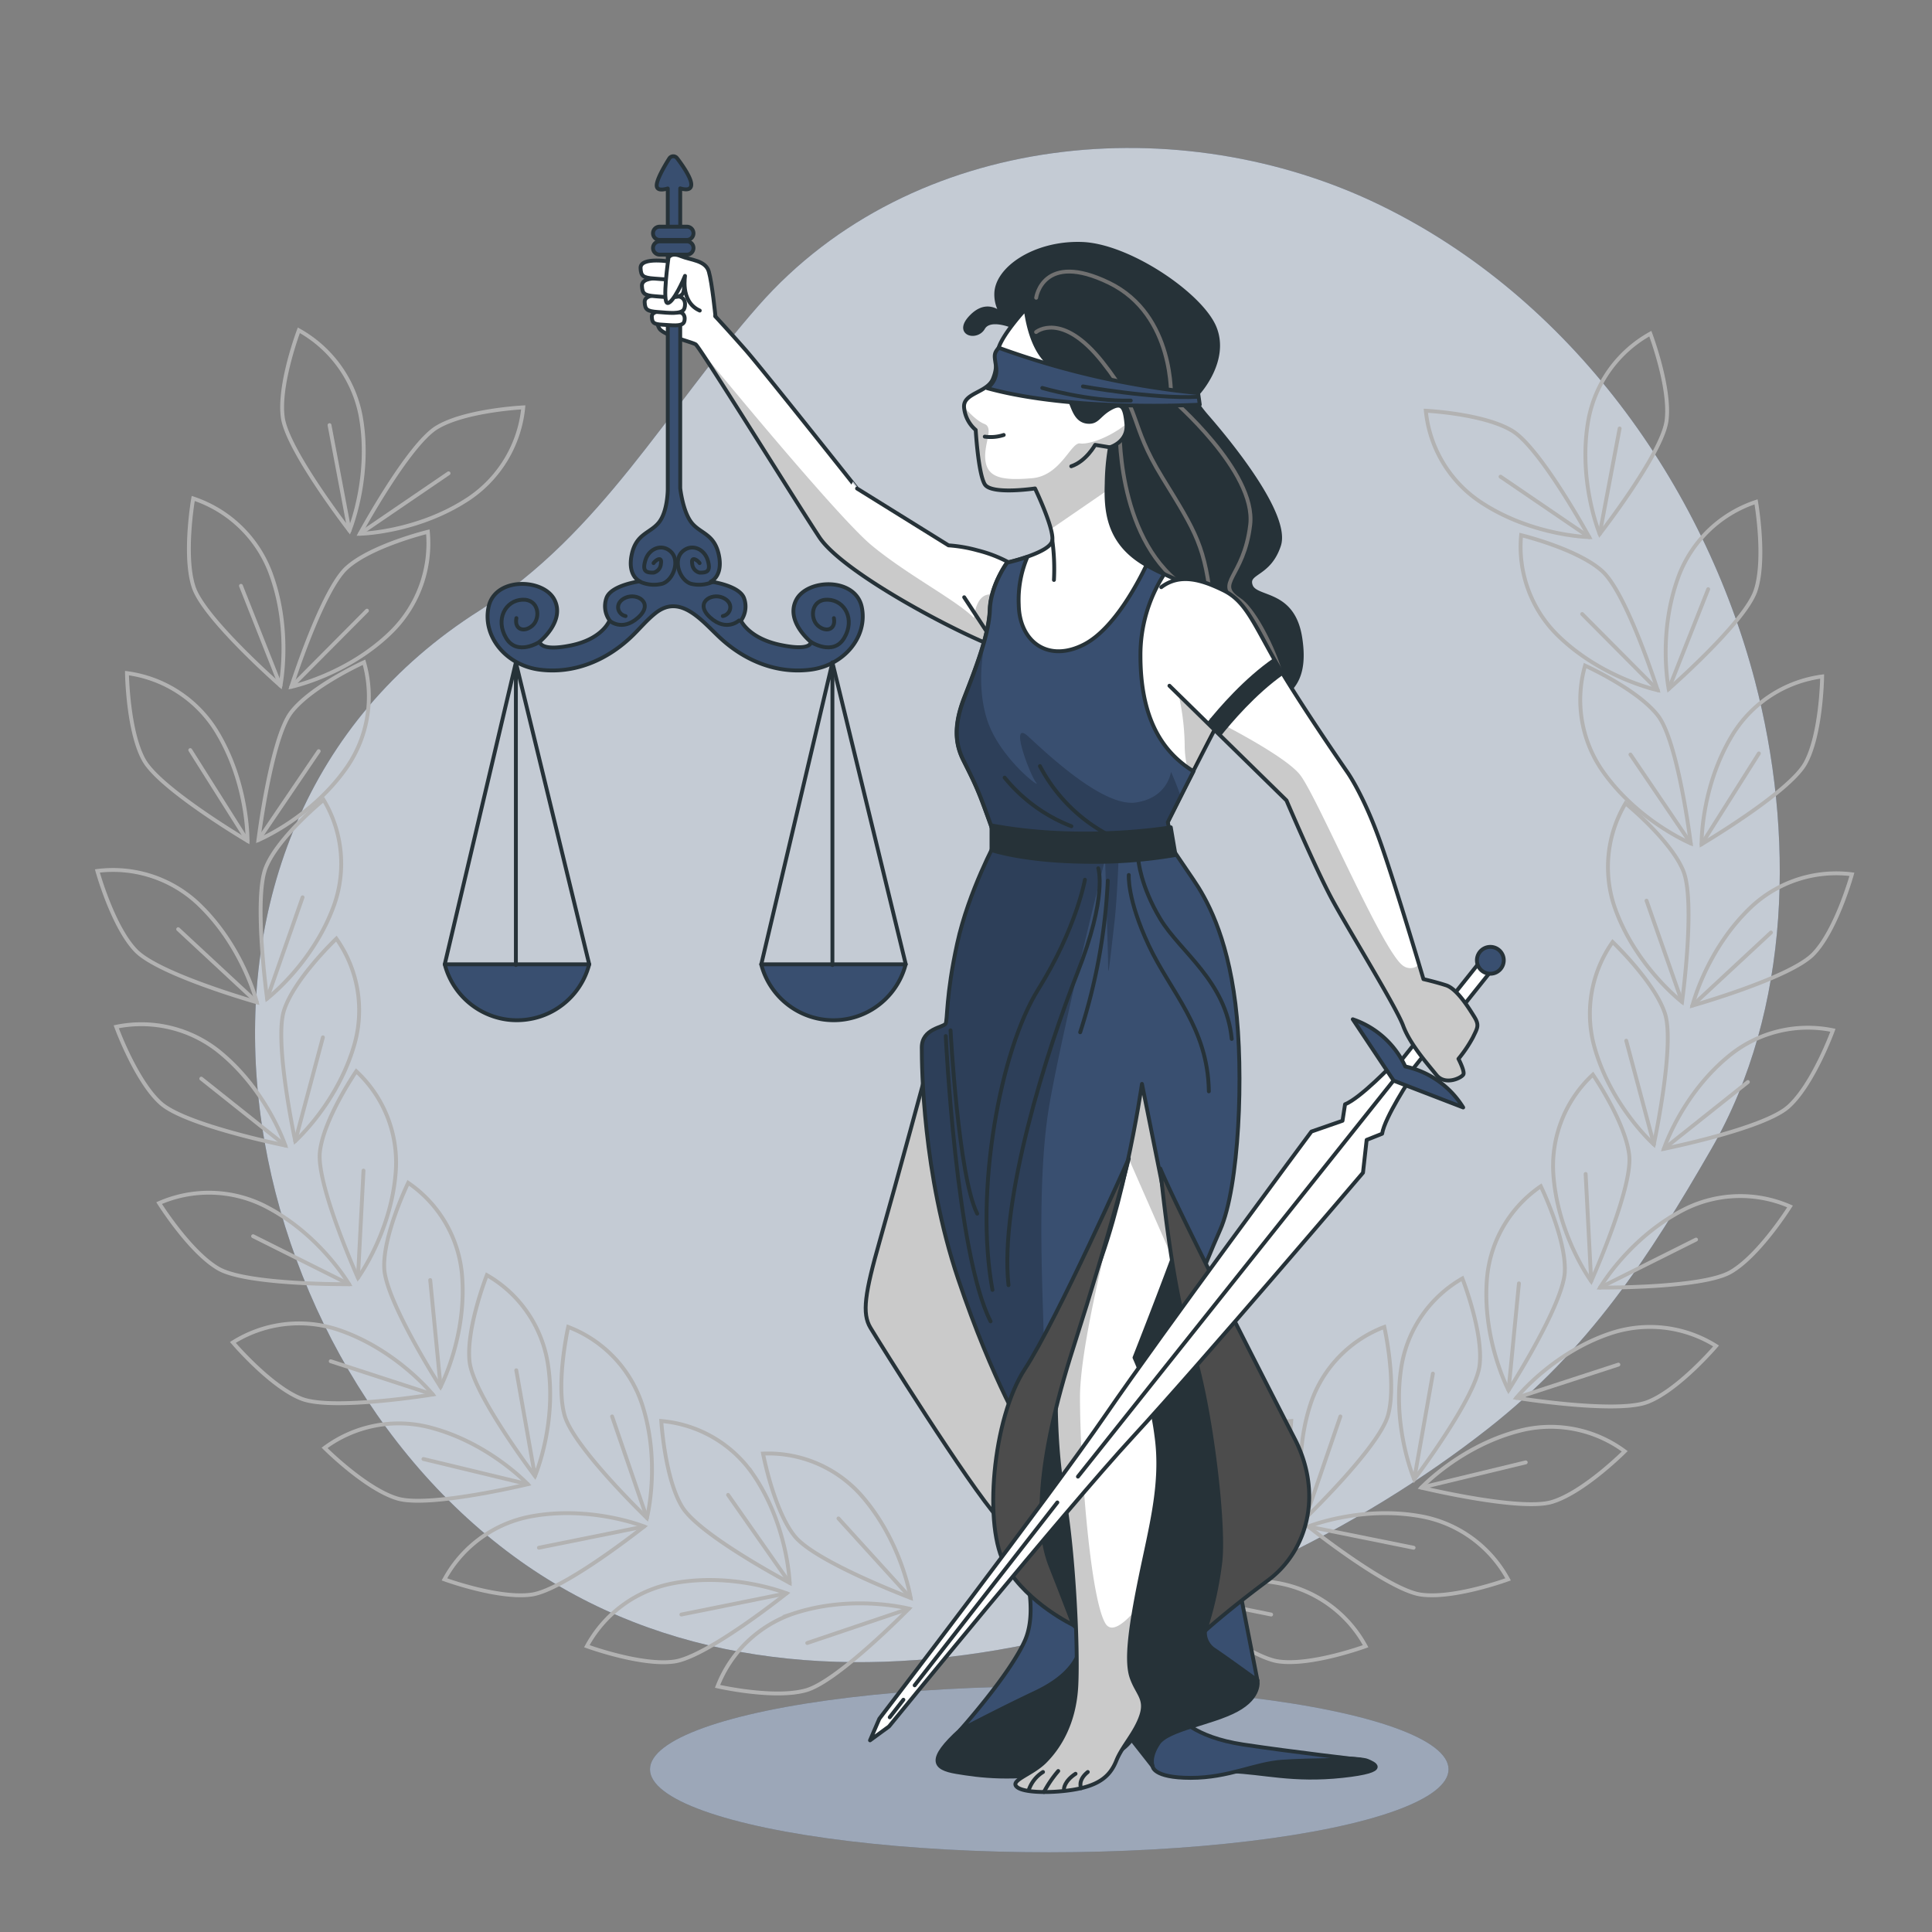 <svg xmlns="http://www.w3.org/2000/svg" xmlns:xlink="http://www.w3.org/1999/xlink" viewBox="0 0 500 500"><rect x="0" y="0" width="500" height="500" fill="#808080" stroke="none"/><defs><clipPath id="freepik--clip-path--inject-32"><path d="M262.32,146.25a34.82,34.82,0,0,0-9.38-3.83,37.57,37.57,0,0,0-7.46-1.28l-23.67-14.71S197.3,95.52,193,90.62s-7.88-8.75-7.88-8.75S183,71.43,181.31,70.36s-11.51-2.13-12.58-1.28.43,14.5,2.13,16.21,8.1,3.19,9.17,3.83,25.8,40.51,32,49.89,36.45,25.15,46,28.56Z" style="fill:#fff;stroke:#263238;stroke-linecap:round;stroke-linejoin:round"></path></clipPath><clipPath id="freepik--clip-path-2--inject-32"><path d="M240.57,274.3s-8.88,32.81-12.83,46.63-4.69,19-2.47,22.69,25.17,40.46,33.31,49.59,15.79,23.44,17.76,26.16,5.43,9.12,5.67,12.33,2.47-22,2.47-22-5.43-13.08-12.09-26.89-9.82-21.71-10.36-27.63c-.49-5.43-8.39-17.76-8.39-17.76s4.94-17.52,5.92-18.75S251.92,265.42,240.57,274.3Z" style="fill:#fff;stroke:#263238;stroke-linecap:round;stroke-linejoin:round"></path></clipPath><clipPath id="freepik--clip-path-3--inject-32"><path d="M273.38,350.11s-1,21.64,1.73,35.95,3.94,40,3.45,50.08-4.69,16.28-8.14,19.74-9.38,4.93-7.15,6.66,11.34,1.48,16.52.24,7.65-3.45,9.13-7.15,4.94-7.15,6.42-11.59-1-5.68-2.47-9.87-.49-12.34,2.22-25.66,5.92-24.6,4.19-36.93a71.28,71.28,0,0,0-5.67-20.23s7.4-18.75,11.84-31.09,3-41.77-4.19-48.92-14.07-4.93-19.49,9.13S273.13,347.65,273.38,350.11Z" style="fill:#fff;stroke:#263238;stroke-linecap:round;stroke-linejoin:round"></path></clipPath><clipPath id="freepik--clip-path-4--inject-32"><path d="M257.84,217.56s-7.16,13.08-10.12,26.64-2.46,19.74-3,20.73-6.16,1.23-6.16,6.16.24,32.64,9.37,59.78,17.76,40.95,17.76,40.95,3.7-14.8,14.06-34,15.79-57.31,15.79-57.31l11.84,59s3.46-10.11,8.39-21.21,6.17-40.54,3.95-58.54-7.65-27.39-10.86-32.08-5.67-8.38-5.67-8.38Z" style="fill:#394F70;stroke:#263238;stroke-linecap:round;stroke-linejoin:round"></path></clipPath><clipPath id="freepik--clip-path-5--inject-32"><path d="M336.5,165c-1.92-12.15-11.51-9.8-12.79-13.43S328.4,149,331,141.14s-12.79-26.65-18.55-33.26-2.34-6.18-2.34-6.18,7.67-8.31,4.26-16.84S292.16,63.54,280,63.12s-22.17,6.39-22.17,13a9,9,0,0,0,1.84,5.57c-2.23-2-5.07-3-8.23.18-4.48,4.48,1.27,6,3,3s7.67-.43,7.67-.43c-.25-.35-.53-.71-.83-1.07A10.89,10.89,0,0,0,264,85.07s3.2,7.46,7.25,17.7,7.89,31.12,13.86,46.47,8.74,19.61,14.92,27.93,11.08,8.1,22.17,6.18S338.42,177.17,336.5,165Z" style="fill:#263238;stroke:#263238;stroke-linecap:round;stroke-linejoin:round"></path></clipPath><clipPath id="freepik--clip-path-6--inject-32"><path d="M265.3,78.89c1.71,14.92,8.32,16.42,8.32,16.42s2.77,7,3.62,9.16,1.7,4.48,4.26,4.69,2.77-1.7,5.76-3.41,3.84-.64,4.26,4-4.26,6-4.26,6a59.57,59.57,0,0,0-.85,9.38c-.22,6.4.21,13.86,7.67,19.4s19.61,7.46,25.58,15.56-.42,19.4-5.33,28.78-12.15,23.88-12.15,23.88l.85,4.47s-3.19,2.77-18.54,3.2a77.52,77.52,0,0,1-27.08-4.05s-2.55-7.25-3.83-10.45-2.35-5.33-4.27-9.16-2.77-8.53.22-16.2,6.39-16.42,6.61-22.81,4.47-12.16,4.47-12.16,11.3-2.55,11.73-5.75-4.48-13.43-4.48-13.43-11.3,1.7-13-1.07-2.35-14.07-2.35-14.07a8.69,8.69,0,0,1-3-5.75c-.43-3.84,6-3.84,7.46-7.46s.21-4.27,1.49-8.1,7-10,7-10" style="fill:#fff;stroke:#263238;stroke-linecap:round;stroke-linejoin:round"></path></clipPath><clipPath id="freepik--clip-path-7--inject-32"><path d="M303.89,195.71c-4.05-4.05-8.74-11.3-8.74-26a38.5,38.5,0,0,1,6.14-21.1c-1.6-.74-3.15-1.51-4.59-2.35-1.9,4-8.23,16.38-16.05,20.47-9.38,4.9-16.84-.64-17-10.23a28.27,28.27,0,0,1,2.25-12.39c-2.71.94-5.24,1.51-5.24,1.51s-4.26,5.76-4.47,12.16-3.63,15.13-6.61,22.81-2.14,12.36-.22,16.2,3,6,4.27,9.16,3.83,10.45,3.83,10.45a77.52,77.52,0,0,0,27.08,4.05c15.35-.43,18.54-3.2,18.54-3.2l-.85-4.47s3.12-6.23,6.64-13.17A27.64,27.64,0,0,1,303.89,195.71Z" style="fill:#394F70;stroke:#263238;stroke-linecap:round;stroke-linejoin:round"></path></clipPath><clipPath id="freepik--clip-path-8--inject-32"><path d="M302.65,177.47l30.29,29.68s7.63,17.93,11.91,25.81,16.51,27.68,18.28,32.49,6.32,9.89,8.61,12.75,6.66.69,7-.18-1.29-4-1.29-4a33.55,33.55,0,0,0,3.74-5.55c1.15-2.41,1.75-3.08.34-5.35s-4.46-7.22-7.29-8.13-5.85-1.59-5.85-1.59-7.91-26.67-11.69-36.92-7.29-15.61-8-16.64-13.24-19.11-18.94-29.25-7.69-15.15-13.18-17.83-11.14-4.5-16.05-.8" style="fill:#fff;stroke:#263238;stroke-linecap:round;stroke-linejoin:round"></path></clipPath></defs><g id="freepik--background-simple--inject-32"><path d="M442.9,297.34c20.88-36.25,21.43-82.34,11.28-121.1-13.28-50.69-47.57-99.07-96.9-123.11-51.79-25.25-121.12-19.33-161,26-23.66,26.88-40.79,59-72.15,78.86-90.68,57.37-66,191.64,10.52,246,74,52.62,183.85,18,250.34-34.18C411.4,349.1,426.71,325.43,442.9,297.34Z" style="fill:#394F70"></path><path d="M442.9,297.34c20.88-36.25,21.43-82.34,11.28-121.1-13.28-50.69-47.57-99.07-96.9-123.11-51.79-25.25-121.12-19.33-161,26-23.66,26.88-40.79,59-72.15,78.86-90.68,57.37-66,191.64,10.52,246,74,52.62,183.85,18,250.34-34.18C411.4,349.1,426.71,325.43,442.9,297.34Z" style="fill:#fff;opacity:0.7"></path></g><g id="freepik--Leaves--inject-32"><path d="M300.94,409.64s.46-15,9.56-28.22a32.22,32.22,0,0,1,23.67-13.66s-.91,15-5.46,22.31S300.94,409.64,300.94,409.64Z" style="fill:none;stroke:#b2b2b2;stroke-miterlimit:10"></path><line x1="300.94" y1="409.64" x2="316.88" y2="386.88" style="fill:none;stroke:#b2b2b2;stroke-linecap:round;stroke-linejoin:round"></line><path d="M301.74,412.35s13.94-5.59,29.68-2.53a32.21,32.21,0,0,1,22,16.22s-14.13,5.18-22.63,3.92S301.74,412.35,301.74,412.35Z" style="fill:none;stroke:#b2b2b2;stroke-miterlimit:10"></path><line x1="301.74" y1="412.35" x2="328.97" y2="417.84" style="fill:none;stroke:#b2b2b2;stroke-linecap:round;stroke-linejoin:round"></line><path d="M269.64,413.53s2.34-14.84,13-26.79a32.21,32.21,0,0,1,25.21-10.55s-2.8,14.78-8.24,21.43S269.64,413.53,269.64,413.53Z" style="fill:none;stroke:#b2b2b2;stroke-miterlimit:10"></path><line x1="269.64" y1="413.53" x2="288.31" y2="392.97" style="fill:none;stroke:#b2b2b2;stroke-linecap:round;stroke-linejoin:round"></line><path d="M270.08,416.32s14.54-3.79,29.77,1.24a32.21,32.21,0,0,1,19.76,18.87s-14.67,3.35-22.94,1S270.08,416.32,270.08,416.32Z" style="fill:none;stroke:#b2b2b2;stroke-miterlimit:10"></path><line x1="270.08" y1="416.32" x2="296.4" y2="425.21" style="fill:none;stroke:#b2b2b2;stroke-linecap:round;stroke-linejoin:round"></line><path d="M337.88,392.85s-3.72-14.56,1.38-29.77a32.19,32.19,0,0,1,19-19.67s3.29,14.68.93,22.94S337.88,392.85,337.88,392.85Z" style="fill:none;stroke:#b2b2b2;stroke-miterlimit:10"></path><line x1="337.88" y1="392.85" x2="346.89" y2="366.57" style="fill:none;stroke:#b2b2b2;stroke-linecap:round;stroke-linejoin:round"></line><path d="M338.6,395.06s13.95-5.6,29.69-2.54a32.21,32.21,0,0,1,22,16.22s-14.13,5.18-22.63,3.93S338.6,395.06,338.6,395.06Z" style="fill:none;stroke:#b2b2b2;stroke-miterlimit:10"></path><line x1="338.6" y1="395.06" x2="365.84" y2="400.55" style="fill:none;stroke:#b2b2b2;stroke-linecap:round;stroke-linejoin:round"></line><path d="M366,382.85s-5.93-13.81-3.24-29.62a32.19,32.19,0,0,1,15.7-22.37s5.51,14,4.45,22.53S366,382.85,366,382.85Z" style="fill:none;stroke:#b2b2b2;stroke-miterlimit:10"></path><line x1="365.99" y1="382.85" x2="370.83" y2="355.49" style="fill:none;stroke:#b2b2b2;stroke-linecap:round;stroke-linejoin:round"></line><path d="M367.85,385s10.29-11,25.85-14.83a32.19,32.19,0,0,1,26.78,5.43s-10.63,10.66-18.86,13.11S367.85,385,367.85,385Z" style="fill:none;stroke:#b2b2b2;stroke-miterlimit:10"></path><line x1="367.85" y1="384.98" x2="394.86" y2="378.46" style="fill:none;stroke:#b2b2b2;stroke-linecap:round;stroke-linejoin:round"></line><path d="M390.41,359.79s-7-13.31-5.55-29.28A32.18,32.18,0,0,1,398.76,307s6.59,13.53,6.21,22.11S390.41,359.79,390.41,359.79Z" style="fill:none;stroke:#b2b2b2;stroke-miterlimit:10"></path><line x1="390.41" y1="359.79" x2="393.1" y2="332.14" style="fill:none;stroke:#b2b2b2;stroke-linecap:round;stroke-linejoin:round"></line><path d="M392.43,361.76S401.83,350,417,345a32.18,32.18,0,0,1,27.12,3.33s-9.76,11.45-17.78,14.53S392.43,361.76,392.43,361.76Z" style="fill:none;stroke:#b2b2b2;stroke-miterlimit:10"></path><line x1="392.43" y1="361.76" x2="418.84" y2="353.16" style="fill:none;stroke:#b2b2b2;stroke-linecap:round;stroke-linejoin:round"></line><path d="M411.8,331.57s-8.88-12.13-9.82-28.13a32.21,32.21,0,0,1,10.26-25.33s8.52,12.41,9.41,20.95S411.8,331.57,411.8,331.57Z" style="fill:none;stroke:#b2b2b2;stroke-miterlimit:10"></path><line x1="411.8" y1="331.57" x2="410.36" y2="303.82" style="fill:none;stroke:#b2b2b2;stroke-linecap:round;stroke-linejoin:round"></line><path d="M414.09,333.22s7.56-13,21.85-20.26a32.2,32.2,0,0,1,27.32-.73s-8,12.77-15.43,17S414.09,333.22,414.09,333.22Z" style="fill:none;stroke:#b2b2b2;stroke-miterlimit:10"></path><line x1="414.09" y1="333.22" x2="438.94" y2="320.8" style="fill:none;stroke:#b2b2b2;stroke-linecap:round;stroke-linejoin:round"></line><path d="M428,296.17s-11.2-10-15.44-25.48a32.18,32.18,0,0,1,4.79-26.9s10.91,10.37,13.55,18.54S428,296.17,428,296.17Z" style="fill:none;stroke:#b2b2b2;stroke-miterlimit:10"></path><line x1="428.03" y1="296.17" x2="420.87" y2="269.33" style="fill:none;stroke:#b2b2b2;stroke-linecap:round;stroke-linejoin:round"></line><path d="M430.61,297.32S435.31,283,447.79,273a32.19,32.19,0,0,1,26.57-6.37s-5.14,14.14-11.57,19.83S430.61,297.32,430.61,297.32Z" style="fill:none;stroke:#b2b2b2;stroke-miterlimit:10"></path><line x1="430.61" y1="297.32" x2="452.35" y2="280.02" style="fill:none;stroke:#b2b2b2;stroke-linecap:round;stroke-linejoin:round"></line><path d="M435.31,259.31s-11.93-9.14-17.34-24.23a32.18,32.18,0,0,1,2.72-27.19s11.67,9.5,14.93,17.45S435.31,259.31,435.31,259.31Z" style="fill:none;stroke:#b2b2b2;stroke-miterlimit:10"></path><line x1="435.31" y1="259.31" x2="426.12" y2="233.09" style="fill:none;stroke:#b2b2b2;stroke-linecap:round;stroke-linejoin:round"></line><path d="M438,260.25s3.6-14.59,15.27-25.59a32.18,32.18,0,0,1,26-8.39s-4,14.5-10,20.66S438,260.25,438,260.25Z" style="fill:none;stroke:#b2b2b2;stroke-miterlimit:10"></path><line x1="437.97" y1="260.25" x2="458.32" y2="241.34" style="fill:none;stroke:#b2b2b2;stroke-linecap:round;stroke-linejoin:round"></line><path d="M437.56,218.26s-13.88-5.78-23-19a32.18,32.18,0,0,1-4.34-27s13.72,6.2,18.9,13S437.56,218.26,437.56,218.26Z" style="fill:none;stroke:#b2b2b2;stroke-miterlimit:10"></path><line x1="437.56" y1="218.26" x2="421.96" y2="195.27" style="fill:none;stroke:#b2b2b2;stroke-linecap:round;stroke-linejoin:round"></line><path d="M440.37,218.48s-.26-15,8.2-28.64a32.2,32.2,0,0,1,23-14.77s-.19,15.05-4.39,22.54S440.37,218.48,440.37,218.48Z" style="fill:none;stroke:#b2b2b2;stroke-miterlimit:10"></path><line x1="440.37" y1="218.48" x2="455.2" y2="194.99" style="fill:none;stroke:#b2b2b2;stroke-linecap:round;stroke-linejoin:round"></line><path d="M429,178.61s-14.7-3.1-26.08-14.4a32.19,32.19,0,0,1-9.25-25.71s14.62,3.55,21,9.32S429,178.61,429,178.61Z" style="fill:none;stroke:#b2b2b2;stroke-miterlimit:10"></path><line x1="429.04" y1="178.61" x2="409.46" y2="158.91" style="fill:none;stroke:#b2b2b2;stroke-linecap:round;stroke-linejoin:round"></line><path d="M431.86,178.31s-3-14.71,2.75-29.66a32.21,32.21,0,0,1,19.86-18.77s2.6,14.82-.14,23S431.86,178.31,431.86,178.31Z" style="fill:none;stroke:#b2b2b2;stroke-miterlimit:10"></path><line x1="431.86" y1="178.31" x2="442.08" y2="152.48" style="fill:none;stroke:#b2b2b2;stroke-linecap:round;stroke-linejoin:round"></line><path d="M411.29,139s-15-.27-28.33-9.21A32.18,32.18,0,0,1,369,106.3s15,.73,22.36,5.19S411.29,139,411.29,139Z" style="fill:none;stroke:#b2b2b2;stroke-miterlimit:10"></path><line x1="411.29" y1="139.01" x2="388.34" y2="123.36" style="fill:none;stroke:#b2b2b2;stroke-linecap:round;stroke-linejoin:round"></line><path d="M414,138.19s-5.77-13.88-2.9-29.65a32.21,32.21,0,0,1,16-22.19s5.34,14.07,4.19,22.58S414,138.19,414,138.19Z" style="fill:none;stroke:#b2b2b2;stroke-miterlimit:10"></path><line x1="414" y1="138.19" x2="419.16" y2="110.89" style="fill:none;stroke:#b2b2b2;stroke-linecap:round;stroke-linejoin:round"></line><path d="M204.36,409.64s-.45-15-9.56-28.22a32.19,32.19,0,0,0-23.66-13.66s.91,15,5.46,22.31S204.36,409.64,204.36,409.64Z" style="fill:none;stroke:#b2b2b2;stroke-miterlimit:10"></path><line x1="204.36" y1="409.64" x2="188.43" y2="386.88" style="fill:none;stroke:#b2b2b2;stroke-linecap:round;stroke-linejoin:round"></line><path d="M203.57,412.35s-13.95-5.59-29.69-2.53a32.17,32.17,0,0,0-22,16.22S166,431.22,174.52,430,203.57,412.35,203.57,412.35Z" style="fill:none;stroke:#b2b2b2;stroke-miterlimit:10"></path><line x1="203.57" y1="412.35" x2="176.34" y2="417.84" style="fill:none;stroke:#b2b2b2;stroke-linecap:round;stroke-linejoin:round"></line><path d="M235.67,413.53s-2.35-14.84-13-26.79a32.18,32.18,0,0,0-25.2-10.55s2.8,14.78,8.24,21.43S235.67,413.53,235.67,413.53Z" style="fill:none;stroke:#b2b2b2;stroke-miterlimit:10"></path><line x1="235.67" y1="413.53" x2="216.99" y2="392.97" style="fill:none;stroke:#b2b2b2;stroke-linecap:round;stroke-linejoin:round"></line><path d="M235.23,416.32s-14.54-3.79-29.77,1.24a32.17,32.17,0,0,0-19.76,18.87s14.67,3.35,22.94,1S235.23,416.32,235.23,416.32Z" style="fill:none;stroke:#b2b2b2;stroke-miterlimit:10"></path><line x1="235.23" y1="416.32" x2="208.91" y2="425.21" style="fill:none;stroke:#b2b2b2;stroke-linecap:round;stroke-linejoin:round"></line><path d="M167.42,392.85s3.72-14.56-1.37-29.77a32.21,32.21,0,0,0-19-19.67s-3.28,14.68-.92,22.94S167.42,392.85,167.42,392.85Z" style="fill:none;stroke:#b2b2b2;stroke-miterlimit:10"></path><line x1="167.42" y1="392.85" x2="158.41" y2="366.57" style="fill:none;stroke:#b2b2b2;stroke-linecap:round;stroke-linejoin:round"></line><path d="M166.7,395.06s-13.94-5.6-29.68-2.54a32.21,32.21,0,0,0-22,16.22s14.13,5.18,22.62,3.93S166.7,395.06,166.7,395.06Z" style="fill:none;stroke:#b2b2b2;stroke-miterlimit:10"></path><line x1="166.7" y1="395.06" x2="139.47" y2="400.55" style="fill:none;stroke:#b2b2b2;stroke-linecap:round;stroke-linejoin:round"></line><path d="M138.45,382s5.92-13.81,3.24-29.62A32.19,32.19,0,0,0,126,330s-5.51,14-4.46,22.53S138.45,382,138.45,382Z" style="fill:none;stroke:#b2b2b2;stroke-miterlimit:10"></path><line x1="138.45" y1="381.98" x2="133.61" y2="354.62" style="fill:none;stroke:#b2b2b2;stroke-linecap:round;stroke-linejoin:round"></line><path d="M136.59,384.11s-10.29-11-25.85-14.83A32.19,32.19,0,0,0,84,374.71s10.63,10.66,18.86,13.11S136.59,384.11,136.59,384.11Z" style="fill:none;stroke:#b2b2b2;stroke-miterlimit:10"></path><line x1="136.59" y1="384.11" x2="109.58" y2="377.59" style="fill:none;stroke:#b2b2b2;stroke-linecap:round;stroke-linejoin:round"></line><path d="M114,358.92s7-13.31,5.54-29.28a32.18,32.18,0,0,0-13.9-23.52s-6.59,13.53-6.2,22.11S114,358.92,114,358.92Z" style="fill:none;stroke:#b2b2b2;stroke-miterlimit:10"></path><line x1="114.03" y1="358.92" x2="111.34" y2="331.27" style="fill:none;stroke:#b2b2b2;stroke-linecap:round;stroke-linejoin:round"></line><path d="M112,360.89s-9.4-11.72-24.61-16.8a32.18,32.18,0,0,0-27.12,3.33S70,358.87,78.05,362,112,360.89,112,360.89Z" style="fill:none;stroke:#b2b2b2;stroke-miterlimit:10"></path><line x1="112.01" y1="360.89" x2="85.59" y2="352.29" style="fill:none;stroke:#b2b2b2;stroke-linecap:round;stroke-linejoin:round"></line><path d="M92.64,330.7s8.88-12.13,9.82-28.13A32.21,32.21,0,0,0,92.2,277.24s-8.52,12.41-9.42,20.95S92.64,330.7,92.64,330.7Z" style="fill:none;stroke:#b2b2b2;stroke-miterlimit:10"></path><line x1="92.64" y1="330.7" x2="94.07" y2="302.95" style="fill:none;stroke:#b2b2b2;stroke-linecap:round;stroke-linejoin:round"></line><path d="M90.34,332.35s-7.55-13-21.84-20.26a32.2,32.2,0,0,0-27.32-.73s8,12.77,15.43,17S90.34,332.35,90.34,332.35Z" style="fill:none;stroke:#b2b2b2;stroke-miterlimit:10"></path><line x1="90.34" y1="332.35" x2="65.5" y2="319.93" style="fill:none;stroke:#b2b2b2;stroke-linecap:round;stroke-linejoin:round"></line><path d="M76.41,295.3s11.2-10,15.44-25.48a32.16,32.16,0,0,0-4.8-26.9s-10.9,10.37-13.54,18.54S76.41,295.3,76.41,295.3Z" style="fill:none;stroke:#b2b2b2;stroke-miterlimit:10"></path><line x1="76.41" y1="295.3" x2="83.57" y2="268.46" style="fill:none;stroke:#b2b2b2;stroke-linecap:round;stroke-linejoin:round"></line><path d="M73.83,296.45s-4.7-14.28-17.18-24.35a32.19,32.19,0,0,0-26.57-6.37s5.14,14.14,11.57,19.83S73.83,296.45,73.83,296.45Z" style="fill:none;stroke:#b2b2b2;stroke-miterlimit:10"></path><line x1="73.83" y1="296.45" x2="52.09" y2="279.15" style="fill:none;stroke:#b2b2b2;stroke-linecap:round;stroke-linejoin:round"></line><path d="M69.13,258.44s11.93-9.14,17.34-24.23A32.18,32.18,0,0,0,83.75,207s-11.67,9.5-14.93,17.45S69.13,258.44,69.13,258.44Z" style="fill:none;stroke:#b2b2b2;stroke-miterlimit:10"></path><line x1="69.13" y1="258.44" x2="78.31" y2="232.22" style="fill:none;stroke:#b2b2b2;stroke-linecap:round;stroke-linejoin:round"></line><path d="M66.46,259.38s-3.59-14.59-15.26-25.59a32.2,32.2,0,0,0-26-8.39s4,14.5,10,20.66S66.46,259.38,66.46,259.38Z" style="fill:none;stroke:#b2b2b2;stroke-miterlimit:10"></path><line x1="66.46" y1="259.38" x2="46.11" y2="240.47" style="fill:none;stroke:#b2b2b2;stroke-linecap:round;stroke-linejoin:round"></line><path d="M66.88,217.39s13.88-5.78,23-19a32.2,32.2,0,0,0,4.33-27s-13.71,6.2-18.89,13S66.88,217.39,66.88,217.39Z" style="fill:none;stroke:#b2b2b2;stroke-miterlimit:10"></path><line x1="66.88" y1="217.39" x2="82.48" y2="194.4" style="fill:none;stroke:#b2b2b2;stroke-linecap:round;stroke-linejoin:round"></line><path d="M64.06,217.61s.27-15-8.2-28.64a32.19,32.19,0,0,0-23-14.77s.2,15.05,4.4,22.54S64.06,217.61,64.06,217.61Z" style="fill:none;stroke:#b2b2b2;stroke-miterlimit:10"></path><line x1="64.06" y1="217.61" x2="49.24" y2="194.12" style="fill:none;stroke:#b2b2b2;stroke-linecap:round;stroke-linejoin:round"></line><path d="M75.39,177.74s14.71-3.1,26.09-14.4a32.19,32.19,0,0,0,9.25-25.71s-14.62,3.55-21,9.32S75.39,177.74,75.39,177.74Z" style="fill:none;stroke:#b2b2b2;stroke-miterlimit:10"></path><line x1="75.39" y1="177.74" x2="94.97" y2="158.04" style="fill:none;stroke:#b2b2b2;stroke-linecap:round;stroke-linejoin:round"></line><path d="M72.58,177.44s3-14.71-2.76-29.66A32.18,32.18,0,0,0,50,129s-2.6,14.82.14,23S72.58,177.44,72.58,177.44Z" style="fill:none;stroke:#b2b2b2;stroke-miterlimit:10"></path><line x1="72.58" y1="177.44" x2="62.36" y2="151.61" style="fill:none;stroke:#b2b2b2;stroke-linecap:round;stroke-linejoin:round"></line><path d="M93.14,138.14s15-.27,28.34-9.21a32.18,32.18,0,0,0,13.94-23.5s-15,.73-22.37,5.19S93.14,138.14,93.14,138.14Z" style="fill:none;stroke:#b2b2b2;stroke-miterlimit:10"></path><line x1="93.14" y1="138.14" x2="116.09" y2="122.49" style="fill:none;stroke:#b2b2b2;stroke-linecap:round;stroke-linejoin:round"></line><path d="M90.44,137.32s5.76-13.88,2.9-29.65a32.21,32.21,0,0,0-16-22.19S72,99.55,73.19,108.06,90.44,137.32,90.44,137.32Z" style="fill:none;stroke:#b2b2b2;stroke-miterlimit:10"></path><line x1="90.44" y1="137.32" x2="85.28" y2="110.02" style="fill:none;stroke:#b2b2b2;stroke-linecap:round;stroke-linejoin:round"></line></g><g id="freepik--Character--inject-32"><ellipse cx="271.55" cy="457.9" rx="103.33" ry="21.47" style="fill:#394F70"></ellipse><ellipse cx="271.55" cy="457.9" rx="103.33" ry="21.47" style="fill:#fff;opacity:0.5"></ellipse><path d="M262.32,146.25a34.82,34.82,0,0,0-9.38-3.83,37.57,37.57,0,0,0-7.46-1.28l-23.67-14.71S197.3,95.52,193,90.62s-7.88-8.75-7.88-8.75S183,71.43,181.31,70.36s-11.51-2.13-12.58-1.28.43,14.5,2.13,16.21,8.1,3.19,9.17,3.83,25.8,40.51,32,49.89,36.45,25.15,46,28.56Z" style="fill:#fff"></path><g style="clip-path:url(#freepik--clip-path--inject-32)"><path d="M260.36,156a5.88,5.88,0,0,0-2.29-1.77c-5.52-2.24-6,5.69-6,5.69-4.69-4.69-17.07-11-26.44-18.74-8.71-7.16-40.63-46-45.06-51.44,3.76,5.18,25.69,40.49,31.46,49.25,6.18,9.38,36.45,25.15,46,28.56Z" style="opacity:0.21"></path></g><path d="M262.32,146.25a34.82,34.82,0,0,0-9.38-3.83,37.57,37.57,0,0,0-7.46-1.28l-23.67-14.71S197.3,95.52,193,90.62s-7.88-8.75-7.88-8.75S183,71.43,181.31,70.36s-11.51-2.13-12.58-1.28.43,14.5,2.13,16.21,8.1,3.19,9.17,3.83,25.8,40.51,32,49.89,36.45,25.15,46,28.56Z" style="fill:none;stroke:#263238;stroke-linecap:round;stroke-linejoin:round"></path><path d="M223,157c-1.71-7.62-14.1-7.24-16.95-1.72s3.81,10.86,3.81,10.86.29,2.48-7.91.76-10.19-6.28-10.19-6.28a6.26,6.26,0,0,0,.76-5.91c-1.33-3.24-8.57-4.19-8.57-4.19s3.24-1.33,2.09-6.86-4.76-5.52-7.05-8.38-2.95-8.94-2.95-8.94V48.75c1.27.37,2.86.55,2.86-1,0-1.71-2.28-5-3.69-6.83a1.22,1.22,0,0,0-2,.09c-1.27,2-3.39,5.65-3.25,7.12.11,1.21,1.6,1,2.86.65v77.85s0,5.71-2.29,8.57-5.91,2.86-7.05,8.38,2.1,6.86,2.1,6.86-7.24.95-8.58,4.19a6.26,6.26,0,0,0,.76,5.91s-1.71,4.76-9.9,6.47-8.19-.95-8.19-.95,6.66-5.33,3.81-10.86-15.25-5.9-17,1.72,4.38,15.24,13.15,16.38,17.14-2.28,23.62-8.38c2.19-2.06,4.07-4.42,6.45-6.29,6.37-5,11.92,2,16.5,6.29,6.48,6.1,14.86,9.52,23.63,8.38S224.67,164.59,223,157Z" style="fill:#394F70;stroke:#263238;stroke-linecap:round;stroke-linejoin:round"></path><path d="M165.52,150.49a8.72,8.72,0,0,0,5.9.57c2.86-.95,4.57-5.9,2.29-8.19s-5.72-1-6.67,2.09.38,3.24,2.1,3.24a2.49,2.49,0,0,0,1.9-2.28c.38-2.1-1.33-1-1.9-.19" style="fill:none;stroke:#263238;stroke-linecap:round;stroke-linejoin:round"></path><path d="M184.67,150.49a8.72,8.72,0,0,1-5.9.57c-2.86-.95-4.57-5.9-2.29-8.19s5.72-1,6.67,2.09-.38,3.24-2.1,3.24a2.49,2.49,0,0,1-1.9-2.28c-.38-2.1,1.33-1,1.9-.19" style="fill:none;stroke:#263238;stroke-linecap:round;stroke-linejoin:round"></path><path d="M157.7,160.59s3.24,3,7.44-.76-.2-6.48-3.24-5.15-2.1,4.38,0,4.76" style="fill:none;stroke:#263238;stroke-linecap:round;stroke-linejoin:round"></path><path d="M191.25,160.59s-3.24,3-7.43-.76.19-6.48,3.24-5.15,2.09,4.38,0,4.76" style="fill:none;stroke:#263238;stroke-linecap:round;stroke-linejoin:round"></path><path d="M209.81,166.11s5.81,3.81,8.67-1,.19-9.72-4.19-9.91-4.76,4.77-2.67,6.67,4.76,1.14,4.19-1.9" style="fill:none;stroke:#263238;stroke-linecap:round;stroke-linejoin:round"></path><path d="M139.65,166.11s-5.82,3.81-8.67-1-.19-9.72,4.19-9.91,4.76,4.77,2.66,6.67-4.76,1.14-4.19-1.9" style="fill:none;stroke:#263238;stroke-linecap:round;stroke-linejoin:round"></path><path d="M115.1,249.56a19.31,19.31,0,0,0,37.39,0Z" style="fill:#394F70;stroke:#263238;stroke-linecap:round;stroke-linejoin:round"></path><polyline points="133.51 249.75 133.51 171.45 115.1 249.56" style="fill:none;stroke:#263238;stroke-linecap:round;stroke-linejoin:round"></polyline><line x1="133.51" y1="171.45" x2="152.49" y2="249.56" style="fill:none;stroke:#263238;stroke-linecap:round;stroke-linejoin:round"></line><path d="M197,249.56a19.31,19.31,0,0,0,37.39,0Z" style="fill:#394F70;stroke:#263238;stroke-linecap:round;stroke-linejoin:round"></path><polyline points="215.43 249.75 215.43 171.45 197.02 249.56" style="fill:none;stroke:#263238;stroke-linecap:round;stroke-linejoin:round"></polyline><line x1="215.43" y1="171.45" x2="234.41" y2="249.56" style="fill:none;stroke:#263238;stroke-linecap:round;stroke-linejoin:round"></line><path d="M177.71,65.9h-7.05A1.71,1.71,0,0,1,169,64.19h0a1.71,1.71,0,0,1,1.71-1.72h7.05a1.71,1.71,0,0,1,1.71,1.72h0A1.71,1.71,0,0,1,177.71,65.9Z" style="fill:#394F70;stroke:#263238;stroke-linecap:round;stroke-linejoin:round"></path><path d="M177.71,62.09h-7.05A1.71,1.71,0,0,1,169,60.38h0a1.71,1.71,0,0,1,1.71-1.72h7.05a1.71,1.71,0,0,1,1.71,1.72h0A1.71,1.71,0,0,1,177.71,62.09Z" style="fill:#394F70;stroke:#263238;stroke-linecap:round;stroke-linejoin:round"></path><line x1="258.05" y1="167.57" x2="249.53" y2="154.57" style="fill:none;stroke:#263238;stroke-linecap:round;stroke-linejoin:round"></line><path d="M346.06,455s6.44.09,7.83.7,6.44,2.52-6.43,3.91-20.63-.95-28.81-1.21-10.35-.26-10.35-.26S322.92,452.43,346.06,455Z" style="fill:#263238;stroke:#263238;stroke-linecap:round;stroke-linejoin:round"></path><path d="M298.3,457.11s0,3,9.86,3,16.53-3.7,23.69-4.19,20.23-.5,20.23-.5-17.52-2-30.35-3.94-17-7.16-17-8.14S294.6,448.72,298.3,457.11Z" style="fill:#394F70;stroke:#263238;stroke-linecap:round;stroke-linejoin:round"></path><path d="M240.57,274.3s-8.88,32.81-12.83,46.63-4.69,19-2.47,22.69,25.17,40.46,33.31,49.59,15.79,23.44,17.76,26.16,5.43,9.12,5.67,12.33,2.47-22,2.47-22-5.43-13.08-12.09-26.89-9.82-21.71-10.36-27.63c-.49-5.43-8.39-17.76-8.39-17.76s4.94-17.52,5.92-18.75S251.92,265.42,240.57,274.3Z" style="fill:#fff"></path><g style="clip-path:url(#freepik--clip-path-2--inject-32)"><path d="M240.57,274.3s-8.88,32.81-12.83,46.63-4.69,19-2.47,22.69,25.17,40.46,33.31,49.59,15.79,23.44,17.76,26.16,5.43,9.12,5.67,12.33,2.47-22,2.47-22-5.43-13.08-12.09-26.89-9.82-21.71-10.36-27.63c-.49-5.43-8.39-17.76-8.39-17.76s4.94-17.52,5.92-18.75S251.92,265.42,240.57,274.3Z" style="opacity:0.21"></path></g><path d="M240.57,274.3s-8.88,32.81-12.83,46.63-4.69,19-2.47,22.69,25.17,40.46,33.31,49.59,15.79,23.44,17.76,26.16,5.43,9.12,5.67,12.33,2.47-22,2.47-22-5.43-13.08-12.09-26.89-9.82-21.71-10.36-27.63c-.49-5.43-8.39-17.76-8.39-17.76s4.94-17.52,5.92-18.75S251.92,265.42,240.57,274.3Z" style="fill:none;stroke:#263238;stroke-linecap:round;stroke-linejoin:round"></path><path d="M325.43,434.91s1,4.19-5.42,7.65-17.77,4.93-20.23,8.63-1.48,5.92-1.48,5.92l-5.43-6.91s-3.21,5.68-17,8.14-22.45,1.24-28.37.25-7.4-3.21,1-10.85,23.69-13.82,24.43-22.95-7.16-14.06-9.13-25.41,3.21-32.74,6.66-45.07,24.18-80.5,24.18-80.5l13.32,62s9.13,43.11,12.09,56.67-2.72,25.66-2.72,25.66Z" style="fill:#263238;stroke:#263238;stroke-linecap:round;stroke-linejoin:round"></path><path d="M277.82,420.6a61.82,61.82,0,0,1-12.36-22.27c-.19-.67-.36-1.35-.52-2a26.66,26.66,0,0,0-.93,5.55s5.18,13.81,1.23,22.7-16.78,23.19-16.78,23.19,10.86-5.68,19.25-9.63c7-3.29,12.27-7.8,12.38-14.95A21.94,21.94,0,0,0,277.82,420.6Z" style="fill:#394F70;stroke:#263238;stroke-linecap:round;stroke-linejoin:round"></path><path d="M273.38,350.11s-1,21.64,1.73,35.95,3.94,40,3.45,50.08-4.69,16.28-8.14,19.74-9.38,4.93-7.15,6.66,11.34,1.48,16.52.24,7.65-3.45,9.13-7.15,4.94-7.15,6.42-11.59-1-5.68-2.47-9.87-.49-12.34,2.22-25.66,5.92-24.6,4.19-36.93a71.28,71.28,0,0,0-5.67-20.23s7.4-18.75,11.84-31.09,3-41.77-4.19-48.92-14.07-4.93-19.49,9.13S273.13,347.65,273.38,350.11Z" style="fill:#fff"></path><g style="clip-path:url(#freepik--clip-path-3--inject-32)"><path d="M301.26,271.34a14.49,14.49,0,0,0-4.86-3.4,23.07,23.07,0,0,0-4.07-.44c-3.85.74-7.45,4.9-10.56,13-5.43,14.06-8.64,67.18-8.39,69.64,0,0-1,21.64,1.73,35.95s3.94,40,3.45,50.08-4.69,16.28-8.14,19.74-9.38,4.93-7.15,6.66,11.34,1.48,16.52.24,7.65-3.45,9.13-7.15,4.94-7.15,6.42-11.59-1-5.68-2.47-9.87c-1.13-3.19-.82-8.68.58-17-3.05,3.41-5.92,5.35-7.37,2.94-3.95-6.58-6.58-41.45-6.58-58.55s12.62-61.72,12.62-61.72l11.35,25.82c.7-1.88,1.37-3.71,2-5.42C309.89,307.93,308.41,278.49,301.26,271.34Z" style="opacity:0.21"></path></g><path d="M273.38,350.11s-1,21.64,1.73,35.95,3.94,40,3.45,50.08-4.69,16.28-8.14,19.74-9.38,4.93-7.15,6.66,11.34,1.48,16.52.24,7.65-3.45,9.13-7.15,4.94-7.15,6.42-11.59-1-5.68-2.47-9.87-.49-12.34,2.22-25.66,5.92-24.6,4.19-36.93a71.28,71.28,0,0,0-5.67-20.23s7.4-18.75,11.84-31.09,3-41.77-4.19-48.92-14.07-4.93-19.49,9.13S273.13,347.65,273.38,350.11Z" style="fill:none;stroke:#263238;stroke-linecap:round;stroke-linejoin:round"></path><path d="M266.23,463.28a8.81,8.81,0,0,1,3.7-4.69" style="fill:none;stroke:#263238;stroke-linecap:round;stroke-linejoin:round"></path><path d="M270.17,463.77a29.87,29.87,0,0,1,3.7-5.43" style="fill:none;stroke:#263238;stroke-linecap:round;stroke-linejoin:round"></path><path d="M275.35,463s0-2,3-3.95" style="fill:none;stroke:#263238;stroke-linecap:round;stroke-linejoin:round"></path><path d="M279.79,462.78s-1-2,1.73-4.19" style="fill:none;stroke:#263238;stroke-linecap:round;stroke-linejoin:round"></path><path d="M257.84,217.56s-7.16,13.08-10.12,26.64-2.46,19.74-3,20.73-6.16,1.23-6.16,6.16.24,32.64,9.37,59.78,17.76,40.95,17.76,40.95,3.7-14.8,14.06-34,15.79-57.31,15.79-57.31l11.84,59s3.46-10.11,8.39-21.21,6.17-40.54,3.95-58.54-7.65-27.39-10.86-32.08-5.67-8.38-5.67-8.38Z" style="fill:#394F70"></path><g style="clip-path:url(#freepik--clip-path-4--inject-32)"><path d="M257.84,217.56s-7.16,13.08-10.12,26.64-2.46,19.74-3,20.73-6.16,1.23-6.16,6.16.24,32.64,9.37,59.78a261.19,261.19,0,0,0,13.29,32.66c2.1-2.38,8.52-8.43,8.86-14.2.39-6.74-2.38-41.66,1.58-63.88S286,222.37,286,222.37s.79,25,.79,28.17.79-4.76,1.59-11.51,1.19-19,1.19-19l2.27-1.14Z" style="opacity:0.21"></path></g><path d="M257.84,217.56s-7.16,13.08-10.12,26.64-2.46,19.74-3,20.73-6.16,1.23-6.16,6.16.24,32.64,9.37,59.78,17.76,40.95,17.76,40.95,3.7-14.8,14.06-34,15.79-57.31,15.79-57.31l11.84,59s3.46-10.11,8.39-21.21,6.17-40.54,3.95-58.54-7.65-27.39-10.86-32.08-5.67-8.38-5.67-8.38Z" style="fill:none;stroke:#263238;stroke-linecap:round;stroke-linejoin:round"></path><path d="M336.5,165c-1.92-12.15-11.51-9.8-12.79-13.43S328.4,149,331,141.14s-12.79-26.65-18.55-33.26-2.34-6.18-2.34-6.18,7.67-8.31,4.26-16.84S292.16,63.54,280,63.12s-22.17,6.39-22.17,13a9,9,0,0,0,1.84,5.57c-2.23-2-5.07-3-8.23.18-4.48,4.48,1.27,6,3,3s7.67-.43,7.67-.43c-.25-.35-.53-.71-.83-1.07A10.89,10.89,0,0,0,264,85.07s3.2,7.46,7.25,17.7,7.89,31.12,13.86,46.47,8.74,19.61,14.92,27.93,11.08,8.1,22.17,6.18S338.42,177.17,336.5,165Z" style="fill:#263238"></path><g style="clip-path:url(#freepik--clip-path-5--inject-32)"><path d="M268.14,85.93s6.65-5.54,17.18,7.75,6.65,15.52,15.51,29.93,11.08,17.73,12.75,33.8,8.31,20.5,13.29,23.82c12.76,8.5.56-21.61-6.09-26s1.11-5.54,2.77-19.39-20.5-32.7-20.5-32.7S304.16,81.49,287,73.18s-18.84,3.88-18.84,3.88" style="fill:none;stroke:#707070;stroke-linecap:round;stroke-linejoin:round"></path><path d="M289.75,109.75s-1.11,28.82,16.07,41.56" style="fill:none;stroke:#707070;stroke-linecap:round;stroke-linejoin:round"></path></g><path d="M336.5,165c-1.92-12.15-11.51-9.8-12.79-13.43S328.4,149,331,141.14s-12.79-26.65-18.55-33.26-2.34-6.18-2.34-6.18,7.67-8.31,4.26-16.84S292.16,63.54,280,63.12s-22.17,6.39-22.17,13a9,9,0,0,0,1.84,5.57c-2.23-2-5.07-3-8.23.18-4.48,4.48,1.27,6,3,3s7.67-.43,7.67-.43c-.25-.35-.53-.71-.83-1.07A10.89,10.89,0,0,0,264,85.07s3.2,7.46,7.25,17.7,7.89,31.12,13.86,46.47,8.74,19.61,14.92,27.93,11.08,8.1,22.17,6.18S338.42,177.17,336.5,165Z" style="fill:none;stroke:#263238;stroke-linecap:round;stroke-linejoin:round"></path><path d="M265.3,78.89c1.71,14.92,8.32,16.42,8.32,16.42s2.77,7,3.62,9.16,1.7,4.48,4.26,4.69,2.77-1.7,5.76-3.41,3.84-.64,4.26,4-4.26,6-4.26,6a59.57,59.57,0,0,0-.85,9.38c-.22,6.4.21,13.86,7.67,19.4s19.61,7.46,25.58,15.56-.42,19.4-5.33,28.78-12.15,23.88-12.15,23.88l.85,4.47s-3.19,2.77-18.54,3.2a77.52,77.52,0,0,1-27.08-4.05s-2.55-7.25-3.83-10.45-2.35-5.33-4.27-9.16-2.77-8.53.22-16.2,6.39-16.42,6.61-22.81,4.47-12.16,4.47-12.16,11.3-2.55,11.73-5.75-4.48-13.43-4.48-13.43-11.3,1.7-13-1.07-2.35-14.07-2.35-14.07a8.69,8.69,0,0,1-3-5.75c-.43-3.84,6-3.84,7.46-7.46s.21-4.27,1.49-8.1,7-10,7-10" style="fill:#fff"></path><g style="clip-path:url(#freepik--clip-path-6--inject-32)"><path d="M279.49,114.76c-2.34-.33-5,8.37-12.38,9s-11.38,0-12.05-4.35,2.34-8.7-.33-9.71c-1.74-.65-3.9-2.85-5.2-4.32a.48.48,0,0,0,0,.12,8.69,8.69,0,0,0,3,5.75s.64,11.3,2.35,14.07,13,1.07,13,1.07a76.25,76.25,0,0,1,4.08,10.42h.19l14.24-9.78c0-.65,0-1.29,0-1.92a59.57,59.57,0,0,1,.85-9.38s4.69-1.28,4.26-6C287.16,113.2,281.83,115.1,279.49,114.76Z" style="opacity:0.21"></path></g><path d="M265.3,78.89c1.71,14.92,8.32,16.42,8.32,16.42s2.77,7,3.62,9.16,1.7,4.48,4.26,4.69,2.77-1.7,5.76-3.41,3.84-.64,4.26,4-4.26,6-4.26,6a59.57,59.57,0,0,0-.85,9.38c-.22,6.4.21,13.86,7.67,19.4s19.61,7.46,25.58,15.56-.42,19.4-5.33,28.78-12.15,23.88-12.15,23.88l.85,4.47s-3.19,2.77-18.54,3.2a77.52,77.52,0,0,1-27.08-4.05s-2.55-7.25-3.83-10.45-2.35-5.33-4.27-9.16-2.77-8.53.22-16.2,6.39-16.42,6.61-22.81,4.47-12.16,4.47-12.16,11.3-2.55,11.73-5.75-4.48-13.43-4.48-13.43-11.3,1.7-13-1.07-2.35-14.07-2.35-14.07a8.69,8.69,0,0,1-3-5.75c-.43-3.84,6-3.84,7.46-7.46s.21-4.27,1.49-8.1,7-10,7-10" style="fill:none;stroke:#263238;stroke-linecap:round;stroke-linejoin:round"></path><path d="M304.92,179.35a62.42,62.42,0,0,1,1.67,13.05c0,6.36,1.68,8.36,1.68,8.36L315,187.38S310.28,179,304.92,179.35Z" style="opacity:0.21"></path><path d="M272.34,139.86a55,55,0,0,1,.42,10.23" style="fill:#fff;stroke:#263238;stroke-linecap:round;stroke-linejoin:round"></path><path d="M287.26,115.77l-3.84-.64s-2.34,4.26-6.18,5.54" style="fill:none;stroke:#263238;stroke-linecap:round;stroke-linejoin:round"></path><path d="M254.86,113a10.84,10.84,0,0,0,4.9-.43" style="fill:none;stroke:#263238;stroke-linecap:round;stroke-linejoin:round"></path><path d="M258.48,90a211.25,211.25,0,0,0,51.59,11.72l.43,3s-32.62,1.92-55-4.26a5.73,5.73,0,0,0,2.34-5.11C257.41,92.11,257,91.68,258.48,90Z" style="fill:#394F70;stroke:#263238;stroke-linecap:round;stroke-linejoin:round"></path><path d="M280.26,100s18.21,3.27,29.58,2.7" style="fill:none;stroke:#263238;stroke-linecap:round;stroke-linejoin:round"></path><path d="M269.74,100.4s12.09,3.55,22.9,3.27" style="fill:none;stroke:#263238;stroke-linecap:round;stroke-linejoin:round"></path><path d="M303.89,195.71c-4.05-4.05-8.74-11.3-8.74-26a38.5,38.5,0,0,1,6.14-21.1c-1.6-.74-3.15-1.51-4.59-2.35-1.9,4-8.23,16.38-16.05,20.47-9.38,4.9-16.84-.64-17-10.23a28.27,28.27,0,0,1,2.25-12.39c-2.71.94-5.24,1.51-5.24,1.51s-4.26,5.76-4.47,12.16-3.63,15.13-6.61,22.81-2.14,12.36-.22,16.2,3,6,4.27,9.16,3.83,10.45,3.83,10.45a77.52,77.52,0,0,0,27.08,4.05c15.35-.43,18.54-3.2,18.54-3.2l-.85-4.47s3.12-6.23,6.64-13.17A27.64,27.64,0,0,1,303.89,195.71Z" style="fill:#394F70"></path><g style="clip-path:url(#freepik--clip-path-7--inject-32)"><path d="M303.05,199.75s-.8,6.75-9.13,7.94-22.61-12.3-27.77-17.06.4,9.92,2,11.9-9.52-6.35-12.69-16.27S255,166,255,166l-.37,0c-1.32,4.73-3.31,9.85-5.14,14.57-3,7.67-2.14,12.36-.22,16.2s3,6,4.27,9.16,3.83,10.45,3.83,10.45a77.52,77.52,0,0,0,27.08,4.05c1.86-.05,3.54-.14,5.06-.25V220l3.17-1.59a94.35,94.35,0,0,0,10.19-1.07l.11-.09-.85-4.47s1.41-2.82,3.4-6.76C304.44,202.79,303.05,199.75,303.05,199.75Z" style="opacity:0.21"></path></g><path d="M303.89,195.71c-4.05-4.05-8.74-11.3-8.74-26a38.5,38.5,0,0,1,6.14-21.1c-1.6-.74-3.15-1.51-4.59-2.35-1.9,4-8.23,16.38-16.05,20.47-9.38,4.9-16.84-.64-17-10.23a28.27,28.27,0,0,1,2.25-12.39c-2.71.94-5.24,1.51-5.24,1.51s-4.26,5.76-4.47,12.16-3.63,15.13-6.61,22.81-2.14,12.36-.22,16.2,3,6,4.27,9.16,3.83,10.45,3.83,10.45a77.52,77.52,0,0,0,27.08,4.05c15.35-.43,18.54-3.2,18.54-3.2l-.85-4.47s3.12-6.23,6.64-13.17A27.64,27.64,0,0,1,303.89,195.71Z" style="fill:none;stroke:#263238;stroke-linecap:round;stroke-linejoin:round"></path><path d="M269.14,198.27a42.35,42.35,0,0,0,22.17,19.83" style="fill:none;stroke:#263238;stroke-linecap:round;stroke-linejoin:round"></path><path d="M260,201.25a41.77,41.77,0,0,0,17.27,12.58" style="fill:none;stroke:#263238;stroke-linecap:round;stroke-linejoin:round"></path><path d="M175.16,80.77s-6.63-1.21-6.47,1.26c.09,1.49.42,1.88,2.76,2s4.84.52,5.51-.54C177.3,83,177.66,80.61,175.16,80.77Z" style="fill:#fff;stroke:#263238;stroke-linecap:round;stroke-linejoin:round"></path><path d="M174.78,76.69s-8.14-1.48-7.94,1.55c.11,1.82.52,2.3,3.38,2.51s5.95.63,6.77-.67C177.42,79.41,177.85,76.49,174.78,76.69Z" style="fill:#fff;stroke:#263238;stroke-linecap:round;stroke-linejoin:round"></path><path d="M174.41,72.39s-8.48-1.57-8.28,1.64c.12,1.93.54,2.43,3.53,2.65s6.19.67,7.05-.71C177.16,75.26,177.61,72.18,174.41,72.39Z" style="fill:#fff;stroke:#263238;stroke-linecap:round;stroke-linejoin:round"></path><path d="M174.06,67.81s-8.49-1.57-8.28,1.63c.12,1.93.54,2.44,3.53,2.65s6.19.67,7.05-.71C176.8,70.68,177.26,67.59,174.06,67.81Z" style="fill:#fff;stroke:#263238;stroke-linecap:round;stroke-linejoin:round"></path><path d="M181.1,80.38c-5.33-2.34-3.63-9.59-3.84-8.95s-3,7-4.48,7,.22-11.72.22-11.72.64-1.49,3.19-.43,6.4,1.07,7.25,4,1.71,11.51,1.71,11.51" style="fill:#fff;stroke:#263238;stroke-linecap:round;stroke-linejoin:round"></path><path d="M256.6,213.61V220s7.9,2.71,22.95,3a125.5,125.5,0,0,0,24.67-1.73L303,214.11S280.29,218.05,256.6,213.61Z" style="fill:#263238;stroke:#263238;stroke-linecap:round;stroke-linejoin:round"></path><path d="M292.13,226.44s-.49,6.17,5.18,18.26,15.3,21.21,15.54,37.74" style="fill:none;stroke:#263238;stroke-linecap:round;stroke-linejoin:round"></path><path d="M318.77,268.87c-1.48-15.05-13.32-22.45-18.5-31.08s-5.67-15.3-5.67-15.3" style="fill:none;stroke:#263238;stroke-linecap:round;stroke-linejoin:round"></path><path d="M284.23,224.71s2.47,7.16-5.42,27.14S258.58,310.64,261,332.6" style="fill:none;stroke:#263238;stroke-linecap:round;stroke-linejoin:round"></path><path d="M280.78,227.67s-2.22,12.59-12.09,28.38-16.53,52.37-11.84,77.78" style="fill:none;stroke:#263238;stroke-linecap:round;stroke-linejoin:round"></path><path d="M246,266.65s2,37.82,6.9,47.44" style="fill:none;stroke:#263238;stroke-linecap:round;stroke-linejoin:round"></path><path d="M244.76,268.13s2.72,56.57,11.6,73.84" style="fill:none;stroke:#263238;stroke-linecap:round;stroke-linejoin:round"></path><path d="M286.7,227.92a150.26,150.26,0,0,1-7.15,39.23" style="fill:none;stroke:#263238;stroke-linecap:round;stroke-linejoin:round"></path><path d="M292.12,299.86s-4.43,17.94-14.3,48.77-9.62,47.3-5.92,56.67,5.92,15.3,5.92,15.3-11.59-5.43-17.52-15.3-3.45-38.16,4.94-51S292.12,299.86,292.12,299.86Z" style="fill:#4c4c4c;stroke:#263238;stroke-linecap:round;stroke-linejoin:round"></path><path d="M311.86,422.08a4.69,4.69,0,0,0,.13,1.73,5.37,5.37,0,0,0,2.34,3.2c3,2,11.1,7.9,11.1,7.9L319.76,406Z" style="fill:#394F70;stroke:#263238;stroke-linecap:round;stroke-linejoin:round"></path><path d="M300.28,302.41s3,31.91,7.88,45.48,8.89,46.31,7.65,56.43a91.87,91.87,0,0,1-3.95,17.76s5.68-5.18,16.29-13.08,14.06-22.87,6.9-36.68C331.4,365.26,305.46,314.74,300.28,302.41Z" style="fill:#4c4c4c;stroke:#263238;stroke-linecap:round;stroke-linejoin:round"></path><path d="M353.69,295l4-1.59c.67-4.25,7.49-14.51,7.49-14.51l-2.46-1.63-2.13-2s-8.49,8.93-12.49,10.52l-.66,4.26-8.05,2.8s-38.49,51.82-53.18,73.22-58.64,78.74-58.64,78.74l-2.41,5.59,4.91-3.59s45.62-56,63.23-75.07,59.44-68.24,59.44-68.24Z" style="fill:#fff;stroke:#263238;stroke-linecap:round;stroke-linejoin:round"></path><line x1="233.8" y1="439.89" x2="230.26" y2="444.43" style="fill:none;stroke:#263238;stroke-linecap:round;stroke-linejoin:round"></line><line x1="273.64" y1="388.83" x2="236.71" y2="436.16" style="fill:none;stroke:#263238;stroke-linecap:round;stroke-linejoin:round"></line><line x1="361.76" y1="278.25" x2="278.97" y2="382.15" style="fill:none;stroke:#263238;stroke-linecap:round;stroke-linejoin:round"></line><rect x="373.09" y="243.7" width="3.74" height="36.57" transform="translate(245.37 -176.69) rotate(38.6)" style="fill:#fff;stroke:#263238;stroke-linecap:round;stroke-linejoin:round"></rect><path d="M388.41,250.69a3.47,3.47,0,1,0-4.87.55A3.46,3.46,0,0,0,388.41,250.69Z" style="fill:#394F70;stroke:#263238;stroke-linecap:round;stroke-linejoin:round"></path><path d="M363.68,276a23.17,23.17,0,0,0-13.58-12.21l10.57,15.88,18,6.94A23.44,23.44,0,0,0,363.68,276Z" style="fill:#394F70;stroke:#263238;stroke-linecap:round;stroke-linejoin:round"></path><path d="M302.65,177.47l30.29,29.68s7.63,17.93,11.91,25.81,16.51,27.68,18.28,32.49,6.32,9.89,8.61,12.75,6.66.69,7-.18-1.29-4-1.29-4a33.55,33.55,0,0,0,3.74-5.55c1.15-2.41,1.75-3.08.34-5.35s-4.46-7.22-7.29-8.13-5.85-1.59-5.85-1.59-7.91-26.67-11.69-36.92-7.29-15.61-8-16.64-13.24-19.11-18.94-29.25-7.69-15.15-13.18-17.83-11.14-4.5-16.05-.8" style="fill:#fff"></path><g style="clip-path:url(#freepik--clip-path-8--inject-32)"><path d="M374.28,255c-2.83-.91-5.85-1.59-5.85-1.59l-1.15-3.83a3.16,3.16,0,0,1-4.13.37c-5.28-3.45-22.42-44.17-26.77-49.52S313,185.7,313,185.7l.66,2.51,19.33,18.94s7.63,17.93,11.91,25.81,16.51,27.68,18.28,32.49,6.32,9.89,8.61,12.75,6.66.69,7-.18-1.29-4-1.29-4a33.55,33.55,0,0,0,3.74-5.55c1.15-2.41,1.75-3.08.34-5.35S377.11,255.91,374.28,255Z" style="opacity:0.21"></path></g><path d="M302.65,177.47l30.29,29.68s7.63,17.93,11.91,25.81,16.51,27.68,18.28,32.49,6.32,9.89,8.61,12.75,6.66.69,7-.18-1.29-4-1.29-4a33.55,33.55,0,0,0,3.74-5.55c1.15-2.41,1.75-3.08.34-5.35s-4.46-7.22-7.29-8.13-5.85-1.59-5.85-1.59-7.91-26.67-11.69-36.92-7.29-15.61-8-16.64-13.24-19.11-18.94-29.25-7.69-15.15-13.18-17.83-11.14-4.5-16.05-.8" style="fill:none;stroke:#263238;stroke-linecap:round;stroke-linejoin:round"></path><path d="M329.81,170.6l-.17-.29c-7.61,5.24-14.2,12.89-17.25,16.7l3.54,3.48c2.69-3.38,9.05-10.89,16.21-15.91C331.29,173.17,330.5,171.83,329.81,170.6Z" style="fill:#263238"></path></g></svg>